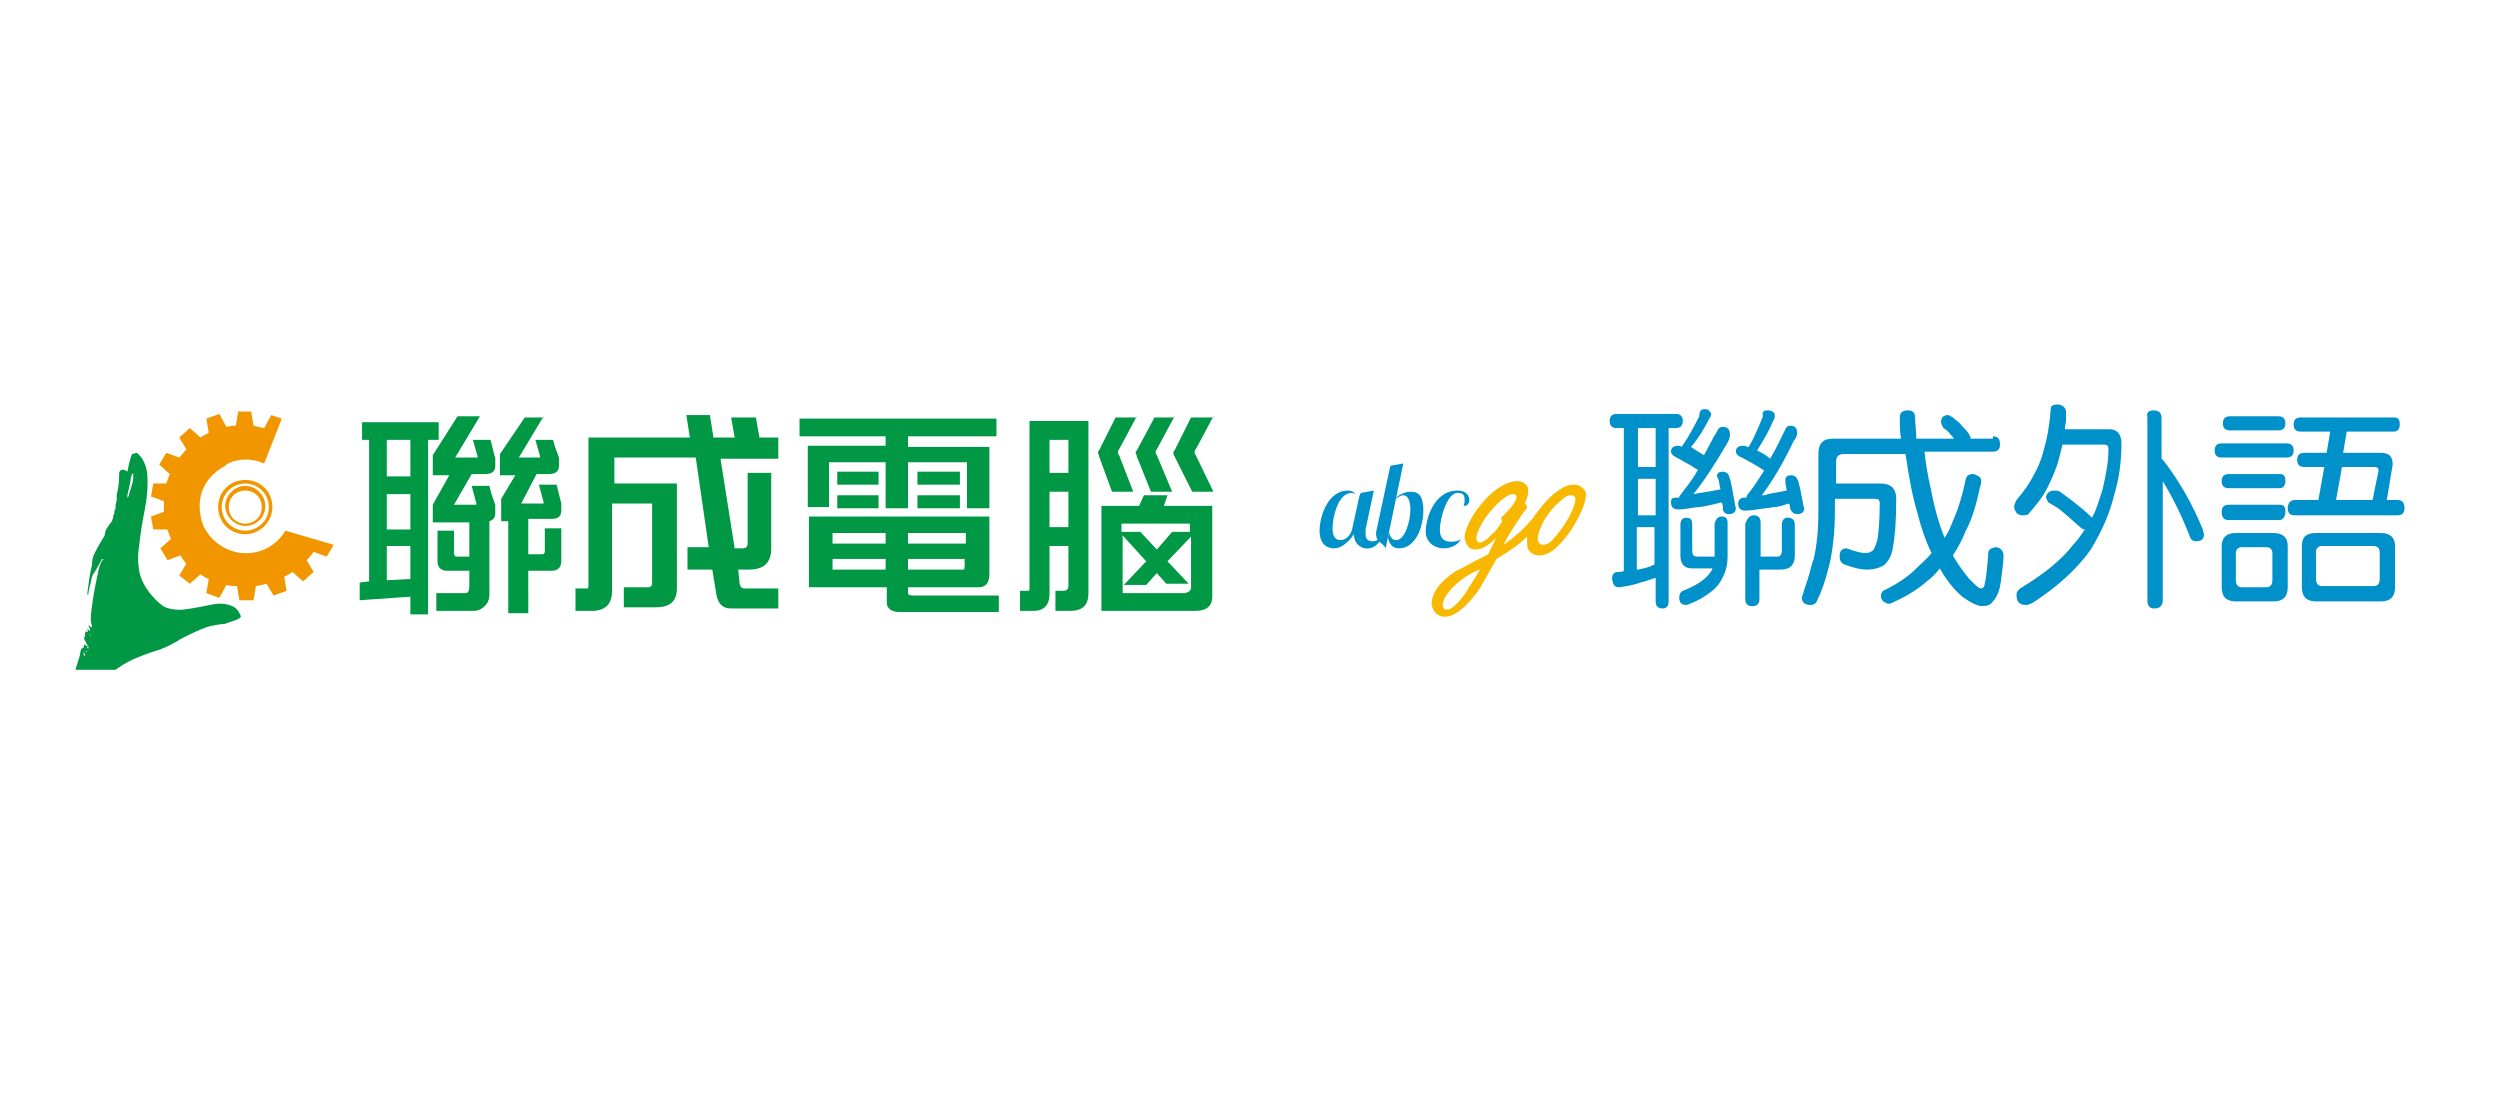 <?xml version="1.0" encoding="utf-8"?>
<!-- Generator: Adobe Illustrator 22.1.0, SVG Export Plug-In . SVG Version: 6.00 Build 0)  -->
<svg version="1.1" id="圖層_1" xmlns="http://www.w3.org/2000/svg" xmlns:xlink="http://www.w3.org/1999/xlink" x="0px" y="0px"
	 viewBox="0 0 212 93" style="enable-background:new 0 0 212 93;" xml:space="preserve">
<style type="text/css">
	.st0{fill:#009844;}
	.st1{fill:#F29600;}
	.st2{fill:#0090CA;}
	.st3{fill:#F8B800;}
</style>
<g>
	<g>
		<path class="st0" d="M37.2,37.3h-0.9v14.8h-1.5v-1.5l-4.3,0.3v-1.5l0.8-0.1v-12h-0.6v-1.5h6.5V37.3z M34.8,40.4v-3.1h-2v3.1H34.8z
			 M34.8,44.9v-3h-2v3H34.8z M34.8,49.1v-2.8h-2v2.9L34.8,49.1z M40.7,35.3l-2.1,3.5h1.8c0.1,0,0.1,0,0.1-0.1l-0.4-1.4h1.5
			c0.2,0.8,0.3,1.2,0.3,1.2c0,0,0,0.1,0.1,0.3v0.7c0,0.5-0.3,0.7-0.9,0.7h-1.1l-1.5,2.6h1.8c0.1,0,0.1,0,0.1-0.1L40,41.2h1.5
			c0.2,0.9,0.4,1.3,0.4,1.3c0,0,0,0.1,0.1,0.3v0.7c0,0.4-0.2,0.6-0.5,0.7v6.2c0,0.4-0.1,0.7-0.4,1c-0.2,0.2-0.5,0.4-0.9,0.4H37v-1.5
			h2.5c0.2,0,0.3-0.2,0.3-0.7v-1.2h-1.9c-0.5,0-0.8-0.3-0.8-0.8V45h1.4v1.9c0,0.2,0.1,0.3,0.2,0.3h1.1v-2.9h-3.1v-1.5l1.4-2.5h-1.4
			v-1.7l2.1-3.3H40.7z M46.1,35.3L44,38.8h1.7c0.1,0,0.1,0,0.1-0.1l-0.4-1.4h1.5c0.2,0.8,0.4,1.2,0.4,1.2c0,0,0,0.1,0.1,0.3v0.7
			c0,0.5-0.3,0.7-0.9,0.7h-1l-1.3,2.5h1.8c0.1,0,0.1,0,0.1-0.1l-0.4-1.5h1.5c0.2,0.8,0.3,1.2,0.3,1.2c0,0,0,0.1,0.1,0.3v0.7
			c0,0.5-0.3,0.7-0.8,0.7h-2v3h1.2c0.1,0,0.2-0.1,0.2-0.2v-2h1.4v2.8c0,0.5-0.3,0.8-0.8,0.8h-2V52h-1.7v-7.8h-0.6v-1.9l1.2-2h-1.3
			v-1.8l2.1-3.1H46.1z"/>
		<path class="st0" d="M66,38.9h-4.9l1.2,7.6H63c0.2,0,0.4-0.1,0.4-0.4v-6h2v6.4c0,1.2-0.6,1.8-1.9,1.8h-0.9l0.1,1
			c0,0.4,0.2,0.6,0.4,0.6H66v1.7H62c-0.8,0-1.2-0.5-1.3-1.5l-0.3-1.8h-2.1v-1.9h1.8l-1.1-7.6h-6.9V41h5.3v8.9c0,1.1-0.6,1.6-1.8,1.6
			h-2.7v-1.7h2c0.3,0,0.4-0.1,0.4-0.4v-6.7h-3.4v7.4c0,1.1-0.5,1.6-1.5,1.7h-1.6v-1.9h1c0.1,0,0.1-0.1,0.1-0.4V37.1h8.6l-0.3-1.9h2
			l0.3,1.9h1.8l-0.3-1.7h2.1l0.3,1.7H66V38.9z"/>
		<path class="st0" d="M84.6,37H77v0.9h6.9v5.2H82v-3.9h-5v3.9h-1.9v-3.9h-4.8v3.8h-1.8v-5.2h6.6V37h-7.3v-1.5h16.7V37z M83.9,43.8
			v4.9c0,0.7-0.3,1.1-0.9,1.1h-6v0.5c0,0.1,0.1,0.2,0.4,0.2h7.3v1.4h-8.4c-0.7,0-1.1-0.3-1.1-0.8v-1.3h-6.6v-6H83.9z M75.1,46.1
			v-0.9h-4.5v0.9H75.1z M75.1,47.4h-4.5v0.9h4.5V47.4z M74.5,41.1H71V40h3.5V41.1z M74.5,43.1H71V42h3.5V43.1z M77,46.1h4.9v-0.9H77
			V46.1z M81.8,47.8v-0.4H77v0.9h4.7C81.8,48.3,81.8,48.1,81.8,47.8z M81.4,41.1h-3.6V40h3.6V41.1z M81.4,43.1h-3.6V42h3.6V43.1z"/>
		<path class="st0" d="M92.3,35.7v14.6c0,1-0.5,1.5-1.5,1.5h-1.3v-1.7h0.7c0.2,0,0.4-0.1,0.4-0.4v-3.4H89v4.1c0,0.9-0.5,1.4-1.3,1.4
			h-1.2v-1.7h0.7c0.1,0,0.1-0.1,0.1-0.3V35.7h2H92.3z M90.6,40.1v-2.8H89v2.8H90.6z M90.6,44.7v-3H89v3H90.6z M96.4,35.3l-1.5,2.8
			c-0.1,0.1-0.1,0.2-0.1,0.2c0,0.1,0,0.2,0.1,0.3l1.2,3.1h-1.8l-1.1-3c0-0.1-0.1-0.3-0.1-0.3c0-0.1,0-0.1,0.1-0.2l1.4-2.8H96.4z
			 M99,42l-0.3,0.9h4.1v7.7c0,0.8-0.5,1.2-1.4,1.2h-8v-8.9h3.2L97,42H99z M96.7,45.1l1.4,1.5l1.3-1.5h1.5v-0.7h-5.8v0.7H96.7z
			 M101,49.8v-4.3L99,47.6l1.8,1.9h-1.9l-0.8-0.9l-0.9,1h-1.9l1.9-2l-2-2.2v4.9h5.3C100.8,50.2,101,50.1,101,49.8z M99.6,35.3
			l-1.5,2.8c-0.1,0.1-0.1,0.2-0.1,0.2c0,0.1,0,0.2,0.1,0.3l1.3,3.1h-1.8l-1.2-3c0-0.1-0.1-0.3-0.1-0.3c0-0.1,0-0.1,0.1-0.2l1.5-2.8
			H99.6z M102.9,35.3l-1.5,2.8c-0.1,0.1-0.1,0.2-0.1,0.2c0,0.1,0,0.2,0.1,0.3l1.5,3.1h-1.8l-1.5-3c-0.1-0.1-0.1-0.3-0.1-0.3
			c0-0.1,0-0.1,0.1-0.2l1.4-2.8H102.9z"/>
	</g>
	<path class="st1" d="M20.8,45.3c-1.3,0-2.3-1-2.3-2.3c0-1.3,1-2.3,2.3-2.3c1.3,0,2.3,1,2.3,2.3C23.1,44.2,22.1,45.3,20.8,45.3z
		 M20.8,41c-1.1,0-2,0.9-2,2c0,1.1,0.9,2,2,2c1.1,0,2-0.9,2-2C22.8,41.9,21.9,41,20.8,41z"/>
	<path class="st1" d="M20.8,44.6c-0.9,0-1.7-0.8-1.7-1.7c0-0.9,0.8-1.7,1.7-1.7c0.9,0,1.7,0.8,1.7,1.7
		C22.5,43.9,21.7,44.6,20.8,44.6z M20.8,41.6c-0.8,0-1.4,0.6-1.4,1.4c0,0.8,0.6,1.4,1.4,1.4c0.8,0,1.4-0.6,1.4-1.4
		C22.2,42.2,21.6,41.6,20.8,41.6z"/>
	<path class="st1" d="M22.4,39.3l1.5-3.8L23,35.2l-0.6,1.1c0,0-0.5-0.1-0.9-0.2l-0.2-1.2h-1.1l-0.2,1.2c0,0-0.5,0-0.8,0.1l-0.6-1.1
		l-1.1,0.4l0.2,1.2c0,0-0.6,0.3-0.7,0.4l-0.9-0.8l-0.9,0.8l0.6,1c0,0-0.5,0.6-0.6,0.7l-1.1-0.4l-0.6,1l0.9,0.8c0,0-0.2,0.5-0.3,0.8
		H13l-0.2,1.1l1.1,0.4c0,0,0,0.4,0,0.9l-1.1,0.4l0.2,1.1l1.2,0c0,0,0.2,0.6,0.3,0.8l-0.9,0.8l0.6,1l1.1-0.4c0,0,0.3,0.5,0.5,0.7
		l-0.6,1l0.9,0.7l0.9-0.8c0,0,0.4,0.3,0.7,0.4l-0.2,1.2l1.1,0.4l0.6-1.1c0,0,0.1,0.1,0.9,0.1l0.2,1.2l1.2,0l0.2-1.2
		c0,0,0.6-0.1,0.9-0.2l0.6,1l1.1-0.4l-0.2-1.2c0,0,0.3-0.1,0.7-0.4l0.9,0.8l0.9-0.8l-0.6-1c0,0,0.4-0.4,0.6-0.7l1.1,0.4l0.6-1
		L24.2,45c0,0-1.1,2.1-3.7,1.9c0,0-2.1-0.1-3.2-2.2c0,0-0.2-0.4-0.3-1c-0.2-1.1-0.1-3,2.1-4.2C19,39.4,20.6,38.5,22.4,39.3z"/>
	<path class="st0" d="M11.3,40.5c0,0.2,0,0.3-0.3,1.2l-0.1,0.4l-0.1,0.1c0,0,0,0,0-0.2c0.1-0.4,0.3-1.3,0.3-1.5l0.1-0.3
		c0,0,0-0.1,0.1,0C11.3,40.1,11.3,40.2,11.3,40.5z M7.6,53.8c0.1,0,0.1,0.1,0.1,0.1C7.6,53.9,7.6,53.8,7.6,53.8z M7.5,55
		c0,0-0.1,0-0.1-0.1c0,0,0-0.1,0.1-0.1V55z M7.3,55.3c0,0-0.1-0.1,0.1-0.1C7.4,55.1,7.4,55.3,7.3,55.3z M20.4,52.2
		c0,0-0.2-0.6-0.7-0.8c-0.5-0.2-1-0.3-1.9-0.1c0,0-1.4,0.3-2.3,0.4c0,0-1.2,0.1-1.8-0.4c0,0-1.6-1.2-1.9-2.9c0,0-0.2-1,0-2.1
		c0,0,0.1-1.1,0.4-2.7c0,0,0.4-1.7,0.3-3.2c0,0,0-1.3-0.9-2l-0.4,0.1c0,0-0.2,0.4-0.4,1.5c0,0-0.3-0.3-0.6-0.1c0,0-0.1,0.1-0.1,0.3
		c0,0.3,0,1.1-0.2,1.7c0,0,0,0.1,0,0.4c0,0,0,0.2-0.1,0.5c0,0,0,0.1,0,0.3c0,0,0,0.1-0.1,0.2c0,0,0,0,0,0.2c0,0,0,0.1-0.1,0.2
		c0,0,0,0.1,0,0.2c0,0-0.1,0.2-0.1,0.3C9.3,44.4,9,44.9,9,44.9c0,0-0.1,0.2-0.1,0.4c0,0,0,0.1-0.2,0.4c-0.2,0.3-0.8,1.4-0.8,1.5
		c0,0-0.1,0.3-0.1,0.7c-0.1,0.4-0.2,1-0.2,1c0,0.1-0.2,1.3-0.2,1.5c0,0,0.1,0.1,0.1-0.1c0-0.2,0.2-0.9,0.2-0.9s0.1-0.6,0.2-0.7
		c0.1-0.1,0.6-1,0.7-1.2c0,0,0-0.1,0.1-0.1c0.1,0,0.1,0,0,0.1c-0.1,0.1-0.3,0.5-0.4,1.1C8.2,49.1,8,50,7.9,50.7c0,0-0.2,1.2-0.2,1.8
		c0,0,0,0.3,0.1,0.6c0,0,0,0.1,0,0.1c-0.1,0-0.3-0.2-0.3-0.2s0,0.1,0.1,0.3c0,0,0.1,0.2,0,0.2c0,0-0.2-0.2-0.2-0.2
		c0,0,0.1,0.3,0,0.3c0,0-0.1,0-0.1-0.1c0,0-0.1,0.1-0.1,0.4c0,0,0,0.2-0.1,0.2c0,0,0.2,0.4,0.3,0.6c0,0,0.1,0.1,0,0.1
		c0,0-0.2-0.1-0.3-0.2c0,0,0.1,0.1,0,0.2c0,0.1,0,0.3,0,0.4c0,0.1,0.1,0.3,0.1,0.3c0,0,0,0.1,0,0.1c-0.1,0-0.1,0-0.1-0.1
		c0-0.1,0-0.4,0-0.5c0-0.1,0-0.1,0-0.1s-0.1,0.1-0.2,0.1c0,0-0.1,0.3-0.1,0.4c0,0.2-0.4,1.3-0.4,1.4l3.4,0c0,0,0.9-0.7,2-1.1
		c0,0,0.7-0.3,1.7-0.6c0,0,0.9-0.3,1.8-0.9c0,0,1.7-0.9,2.5-1.1c0,0,0.9-0.2,1.3-0.2C19.5,52.7,20.6,52.5,20.4,52.2z"/>
</g>
<g>
	<path class="st2" d="M115.3,46.3c-0.5-0.3-0.5-1-0.5-1s-0.7,1.2-1.7,1.2c-0.4,0-1.2-0.2-1.2-1.5c0-1.2,0.7-3.4,2.4-3.4
		c0.2,0,0.6,0.1,0.6,0.3v0c-0.1-0.1-0.2-0.1-0.3-0.1c-1.1,0-1.6,2-1.6,3c0,0.9,0.4,1,0.7,1c0.4,0,0.9-0.4,1-1.1l0.5-2.3l0.1-0.4
		l0.1-0.2l1.1-0.2l-0.7,3.3c0,0.1,0,0.3,0,0.4c0,0.4,0.2,0.6,0.6,0.6c0.4,0,0.8-0.3,1-1h0C117,46.7,115.8,46.7,115.3,46.3z"/>
	<path class="st2" d="M118.4,42.3c0,0,0.3-0.3,0.6-0.3c0.4,0,0.6,0.5,0.6,1.2c0,1.1-0.5,2.6-1.2,2.6c-0.1,0-0.5,0-0.6-0.7l-0.1,0.5
		c0.1,0.4,0.3,0.9,0.9,0.9c0.4,0,0.6-0.1,0.8-0.2c1.1-0.7,1.3-2.3,1.3-3c0-1.5-0.6-1.6-1.1-1.6c-0.7,0-1.2,0.5-1.2,0.5L118.4,42.3z"
		/>
	<path class="st2" d="M122.4,46.5c-0.7,0-1.5-0.5-1.5-1.4c0-1.1,0.7-3.5,2.7-3.5c0.8,0,1,0.5,1,0.8c0,0.3-0.2,0.5-0.4,0.5
		c0,0-0.1,0-0.1,0c0.1-0.2,0.1-0.4,0.1-0.5c0-0.5-0.2-0.6-0.6-0.6c-0.9,0-1.5,2.2-1.5,3.1c0,0.7,0.3,0.9,0.6,1c0.5,0.1,1,0,1.2-0.2
		C123.7,46.1,123.2,46.5,122.4,46.5z"/>
	<path class="st2" d="M116.7,45.1l1.2-5.6l1.1-0.2l-1.5,7.2C117.3,46,116.6,46,116.7,45.1z"/>
	<path class="st3" d="M133.5,41.1c-0.4,0-0.8,0.1-1.2,0.4c-0.8,0.5-1.4,1.2-2,2c0,0.1-0.1,0.1-0.1,0.1c-0.2,0.4-0.6,0.8-1.1,1.3
		c-0.4,0.4-0.9,0.8-1.6,1.3c0.3-0.6,0.6-1.1,1-1.7c0.4-0.6,0.7-1.1,0.9-1.3c0.1-0.1,0.1-0.1,0.1-0.2c0-0.1-0.1-0.2-0.2-0.3
		c0.2-0.4,0.3-0.8,0.3-1.1c0-0.2-0.1-0.4-0.2-0.5c-0.2-0.2-0.4-0.3-0.7-0.3c-0.5,0-1.1,0.2-1.8,0.7c-0.8,0.6-1.5,1.4-2.1,2.4
		c-0.4,0.7-0.6,1.3-0.6,1.7c0,0.2,0.1,0.4,0.2,0.6c0.2,0.3,0.4,0.4,0.7,0.4c0.5,0,1.1-0.3,1.8-1c-0.2,0.3-0.4,0.8-0.7,1.4
		c-1.6,0.8-2.4,1.3-2.7,1.4c-1.4,0.9-2.1,1.9-2.1,2.8c0,0.2,0.1,0.4,0.2,0.6c0.2,0.3,0.5,0.5,0.9,0.5c0.8,0,1.7-0.7,2.7-2
		c0.4-0.5,0.9-1.5,1.7-2.9c1-0.6,1.9-1.2,2.6-1.9c0,0.2,0,0.3,0,0.5c0,0.2,0,0.4,0.1,0.6c0.2,0.3,0.5,0.5,0.9,0.5
		c0.9,0,1.7-0.7,2.7-2.1c0.8-1.3,1.3-2.3,1.3-3.2C134.3,41.4,134,41.1,133.5,41.1z M124.2,50.4c-0.6,0.8-1.1,1.3-1.5,1.3
		c-0.4,0-0.4-0.4-0.3-0.7c0.1-0.4,0.4-0.7,0.7-1.1c0.7-0.7,1.5-1.3,2.4-1.6C125.1,49,124.7,49.6,124.2,50.4z M127.4,44.2
		c0,0-0.1,0.1-0.2,0.3c-0.2,0.3-0.4,0.6-0.7,0.8c-0.4,0.5-0.8,0.7-1,0.7c-0.1,0-0.2,0-0.2-0.1c-0.1-0.1-0.1-0.1-0.1-0.3
		c0-0.2,0.1-0.5,0.3-0.9c0.4-0.8,0.9-1.4,1.5-2c0.5-0.5,1-0.8,1.3-0.8c0.2,0,0.3,0.1,0.3,0.3c0,0.1-0.1,0.3-0.3,0.6
		c-0.2,0.3-0.5,0.6-0.8,0.9c-0.1,0.1-0.2,0.2-0.2,0.2C127.3,44,127.3,44.1,127.4,44.2z M131.9,45.5c-0.4,0.5-0.7,0.7-1.1,0.7
		c-0.1,0-0.3-0.1-0.3-0.2c-0.1-0.1-0.1-0.2-0.1-0.3c0-0.4,0.2-0.9,0.5-1.5c0.3-0.5,0.7-1.1,1.3-1.6c0.4-0.4,0.7-0.6,1-0.6
		c0.1,0,0.2,0,0.3,0.1c0,0,0.1,0.1,0.1,0.2C133.5,43.6,132,45.4,131.9,45.5z"/>
</g>
<g>
	<g>
		<path class="st2" d="M142.1,35.1c0.4,0,0.6,0.2,0.6,0.6c0,0.4-0.2,0.6-0.6,0.6h-0.6V51c0,0.4-0.2,0.6-0.5,0.6
			c-0.4,0-0.6-0.2-0.6-0.6v-2c-0.4,0.1-0.8,0.3-1.3,0.4c-0.5,0.2-1.1,0.3-1.8,0.4c-0.4,0-0.5-0.2-0.6-0.7c0-0.4,0.2-0.6,0.5-0.6
			c0.2,0,0.4,0,0.5-0.1V36.3h-0.6c-0.4,0-0.6-0.2-0.6-0.6c0-0.4,0.2-0.6,0.6-0.6H142.1z M138.9,39.6h1.5v-3.3h-1.5V39.6z
			 M138.9,43.7h1.5v-3.1h-1.5V43.7z M138.9,48.3c0.5-0.1,1-0.2,1.3-0.4c0.1,0,0.1,0,0.1-0.1v-3.1h-1.5V48.3z M144.5,34.7
			c0.2,0,0.3,0,0.4,0.1c0.1,0.1,0.2,0.2,0.2,0.3c0,0.1,0,0.2-0.1,0.3c-0.5,1-1,1.8-1.6,2.5c0.4,0.3,0.8,0.5,1.1,0.7
			c0.4-0.7,0.7-1.4,1.1-2c0.1-0.3,0.3-0.4,0.5-0.4c0.4,0,0.6,0.2,0.6,0.7c0,0.2-0.1,0.5-0.3,0.8c-1,1.7-1.9,3.1-2.8,4.2
			c0.2,0,0.4-0.1,0.6-0.1c0.6-0.1,1.2-0.2,1.7-0.3c-0.1-0.3-0.1-0.7-0.2-0.9l-0.1-0.2c0-0.3,0.2-0.4,0.5-0.4c0.2,0,0.4,0.1,0.5,0.3
			c0.2,0.5,0.3,1.2,0.5,2.3c0,0.2,0.1,0.4,0.1,0.5c0,0.3-0.2,0.5-0.6,0.5c-0.3,0-0.5-0.2-0.5-0.5c0-0.2,0-0.3-0.1-0.5
			c-0.4,0.1-0.8,0.2-1.3,0.3c-0.4,0.1-0.9,0.1-1.4,0.2c-0.6,0.1-0.9,0.1-1,0.1c-0.4,0-0.6-0.2-0.6-0.6c0-0.3,0.1-0.4,0.4-0.4
			c0.1,0,0.2,0,0.3,0c0,0,0-0.1,0-0.1c0.6-0.8,1.2-1.5,1.6-2.3c0,0,0,0-0.1,0c-0.6-0.4-1.2-0.7-1.9-1.1c-0.2-0.1-0.3-0.3-0.3-0.4
			c0-0.3,0.2-0.5,0.6-0.5c0.1,0,0.2,0,0.3,0.1c0.5-0.7,1-1.6,1.5-2.6C144.1,34.8,144.3,34.7,144.5,34.7z M146,43.8
			c0.4,0,0.5,0.2,0.5,0.6v2.8c0,0.5-0.1,1.1-0.3,1.5c-0.2,0.5-0.5,1-1,1.4c-0.5,0.4-1.1,0.8-1.9,1.1c-0.2,0.1-0.3,0.1-0.3,0.1
			c-0.4,0-0.6-0.2-0.6-0.6c0-0.3,0.1-0.5,0.3-0.6c0.8-0.3,1.3-0.6,1.7-0.9c0.4-0.3,0.6-0.6,0.8-0.9c0,0,0-0.1,0-0.1h-1.7
			c-0.7,0-1-0.4-1-1.1v-2.6c0-0.4,0.2-0.6,0.5-0.6c0.4,0,0.5,0.2,0.5,0.6v2.2c0,0.3,0.1,0.5,0.4,0.5h1.5v-2.8
			C145.5,44,145.7,43.8,146,43.8z M149.8,34.8c0.2,0,0.3,0,0.5,0.1c0.2,0.1,0.2,0.2,0.2,0.4c0,0.1,0,0.2-0.1,0.3
			c-0.4,1-0.9,1.8-1.4,2.6c0.4,0.2,0.8,0.4,1.1,0.7c0.5-0.8,0.9-1.7,1.3-2.5c0.1-0.2,0.2-0.3,0.4-0.3c0.4,0,0.6,0.2,0.6,0.6
			c0,0.2-0.1,0.5-0.3,0.7c-0.9,1.9-1.8,3.4-2.7,4.6c0.2,0,0.4,0,0.5-0.1c0.6-0.1,1.1-0.2,1.6-0.3c0-0.3-0.1-0.5-0.1-0.7l0-0.2
			c0-0.3,0.2-0.4,0.5-0.4c0.2,0,0.4,0.1,0.5,0.3c0.2,0.4,0.3,1.1,0.5,2.1c0,0.2,0.1,0.3,0.1,0.4c0,0.3-0.2,0.5-0.6,0.5
			c-0.3,0-0.5-0.2-0.6-0.5c0-0.1,0-0.3-0.1-0.4c-0.4,0.1-0.8,0.3-1.3,0.3c-0.4,0.1-0.9,0.1-1.4,0.2c-0.6,0.1-0.9,0.1-1,0.1
			c-0.4,0-0.6-0.2-0.6-0.6c0-0.3,0.2-0.5,0.5-0.5c0.1,0,0.2,0,0.2,0c0-0.1,0.1-0.3,0.2-0.4c0.5-0.6,0.9-1.3,1.3-1.9h0
			c-0.6-0.4-1.3-0.8-2.1-1.2c-0.2-0.1-0.3-0.3-0.3-0.4c0-0.3,0.2-0.5,0.6-0.5c0.1,0,0.2,0,0.4,0.1c0,0,0.1,0,0.1,0
			c0.4-0.7,0.8-1.6,1.2-2.6C149.4,34.9,149.6,34.8,149.8,34.8z M148.7,43.7c0.4,0,0.6,0.2,0.6,0.6v2.9h1.4c0.3,0,0.4-0.2,0.4-0.5
			v-2.2c0-0.4,0.2-0.6,0.5-0.6c0.4,0,0.6,0.2,0.6,0.6v2.6c0,0.8-0.4,1.2-1.2,1.2h-1.8v2.5c0,0.4-0.2,0.6-0.6,0.6
			c-0.4,0-0.6-0.2-0.6-0.6v-6.4C148.2,43.9,148.4,43.7,148.7,43.7z"/>
		<path class="st2" d="M169,37c0.4,0,0.6,0.2,0.6,0.7c0,0.4-0.2,0.6-0.6,0.6h-5.8c0.1,1.1,0.3,2.1,0.5,3c0.3,1.6,0.7,3.1,1.2,4.3
			c0.3-0.4,0.5-0.9,0.7-1.4c0.4-0.9,0.8-2.1,1.1-3.6c0.1-0.3,0.3-0.4,0.6-0.4c0.2,0,0.3,0.1,0.5,0.2c0.2,0.1,0.2,0.3,0.2,0.4
			c0,0.1,0,0.3-0.1,0.5c-0.3,1.5-0.7,2.8-1.2,3.7c-0.3,0.8-0.7,1.5-1.1,2.1c0.4,0.7,0.9,1.4,1.4,2c0.5,0.5,0.8,0.8,1,0.8
			c0.1,0,0.3-0.1,0.3-0.4c0.1-0.3,0.2-1.1,0.3-2.5c0-0.4,0.2-0.5,0.6-0.6c0.4,0,0.7,0.3,0.7,0.7c0,0.5-0.1,1.2-0.2,2
			c-0.1,1-0.4,1.6-0.7,1.9c-0.2,0.3-0.5,0.4-0.9,0.4c-0.4,0-1-0.3-1.7-0.8c-0.8-0.7-1.4-1.5-1.9-2.4c-0.3,0.4-0.7,0.8-1.1,1.1
			c-0.7,0.6-1.6,1.2-2.7,1.7c-0.2,0.1-0.4,0.2-0.5,0.2c-0.2,0-0.3-0.1-0.5-0.2c-0.1-0.1-0.2-0.3-0.2-0.4c0-0.3,0.1-0.5,0.4-0.6
			c1-0.5,1.9-1.1,2.5-1.7c0.5-0.5,1-0.9,1.4-1.4c-0.5-1-0.9-2.2-1.2-3.4c-0.4-1.3-0.7-2.9-1-4.9c0,0,0-0.1,0-0.1h-5.2
			c-0.5,0-0.7,0.2-0.7,0.7v1.8h3.8c0.8,0,1.3,0.4,1.3,1.3c0,1.8-0.1,3.2-0.3,4.2c-0.1,0.7-0.4,1.1-0.7,1.4c-0.3,0.2-0.8,0.4-1.5,0.4
			c-0.4,0-1-0.1-1.8-0.4c-0.3-0.1-0.5-0.3-0.5-0.7c0-0.5,0.2-0.7,0.6-0.7c0.8,0.3,1.3,0.4,1.6,0.4c0.3,0,0.5-0.1,0.7-0.3
			c0.1-0.2,0.2-0.5,0.3-0.8c0.1-0.6,0.2-1.6,0.2-3.1c0-0.3-0.1-0.4-0.4-0.4h-3.4v1c0,1.9-0.2,3.5-0.5,4.7c-0.3,1.2-0.6,2.1-1,2.9
			c-0.1,0.3-0.3,0.4-0.6,0.4c-0.4,0-0.7-0.2-0.7-0.6c0-0.1,0.1-0.3,0.2-0.7c0.1-0.3,0.2-0.6,0.3-0.9c0.2-0.6,0.3-1.2,0.5-1.7
			c0.3-1.3,0.4-2.6,0.4-4.1v-4.8c0-0.9,0.4-1.3,1.2-1.3h5.8c-0.1-0.7-0.1-1.3-0.1-1.8c0-0.4,0.2-0.6,0.7-0.6c0.4,0,0.6,0.2,0.6,0.6
			c0,0.6,0.1,1.2,0.1,1.8h3.2c-0.1-0.2-0.3-0.3-0.4-0.5c-0.1-0.1-0.3-0.3-0.5-0.4c-0.1-0.2-0.2-0.4-0.2-0.5c0-0.4,0.2-0.6,0.6-0.6
			c0.1,0,0.2,0.1,0.4,0.2c0.2,0.2,0.4,0.3,0.6,0.5c0.2,0.3,0.5,0.5,0.7,0.8c0.1,0.2,0.2,0.3,0.2,0.4c0,0,0,0.1,0,0.1H169z"/>
		<path class="st2" d="M174.2,41.6c0.1,0,0.3,0,0.5,0.1c0.4,0.3,0.8,0.6,1.2,0.9c0.5,0.4,1,0.8,1.5,1.3c0.4-0.7,0.6-1.5,0.9-2.4
			c0.3-1.3,0.5-2.4,0.5-3.4c0-0.3-0.1-0.4-0.4-0.4h-3.5c-0.1,0.4-0.2,0.8-0.3,1.2c-0.2,0.8-0.6,1.7-1,2.5c-0.4,0.8-1,1.5-1.6,2.2
			c-0.1,0.1-0.3,0.1-0.5,0.1c-0.2,0-0.4-0.1-0.5-0.2c-0.1-0.2-0.2-0.3-0.2-0.5c0-0.2,0.1-0.4,0.2-0.6c0.6-0.7,1.1-1.4,1.4-2
			c0.4-0.7,0.7-1.4,0.9-2.2c0.3-1,0.5-2.1,0.6-3.5c0-0.3,0.2-0.4,0.6-0.4c0.2,0,0.4,0.1,0.5,0.2c0.1,0.1,0.2,0.2,0.2,0.4
			c0,0.3,0,0.5,0,0.7c0,0.3-0.1,0.5-0.1,0.8h3.8c0.6,0,1,0.4,1,1.2c0,1.5-0.2,3-0.6,4.3c-0.4,1.7-1.1,3.2-2,4.7
			c-1.2,1.7-2.9,3.2-4.9,4.5c-0.2,0.1-0.4,0.2-0.6,0.2c-0.6,0-0.8-0.3-0.8-0.9c0-0.2,0.1-0.3,0.3-0.5c2-1.2,3.5-2.4,4.5-3.7
			c0.4-0.4,0.7-0.9,1-1.3c-0.2,0-0.3-0.1-0.4-0.2c-0.6-0.5-1.1-1-1.5-1.3c-0.3-0.3-0.7-0.5-1.2-0.8c-0.1-0.2-0.2-0.3-0.2-0.5
			C173.6,41.8,173.8,41.6,174.2,41.6z M182.6,34.8c0.5,0,0.7,0.2,0.7,0.7v3.4c0.1,0.1,0.1,0.1,0.2,0.2c1.3,1.7,2.4,3.6,3.3,5.8
			c0,0.2,0.1,0.3,0.1,0.4c0,0.4-0.2,0.6-0.7,0.6c-0.2,0-0.4-0.1-0.5-0.4c-0.7-1.8-1.5-3.4-2.3-4.7v10.1c0,0.4-0.2,0.7-0.7,0.7
			c-0.4,0-0.6-0.2-0.6-0.7V35.4C182,35,182.2,34.8,182.6,34.8z"/>
		<path class="st2" d="M193.9,37.6c0.4,0,0.6,0.2,0.6,0.6c0,0.4-0.2,0.6-0.6,0.6h-5.5c-0.4,0-0.6-0.2-0.6-0.6c0-0.4,0.2-0.6,0.6-0.6
			H193.9z M189.6,45.2h3.2c0.8,0,1.2,0.4,1.2,1.1v3.5c0,0.8-0.4,1.2-1.2,1.2h-3.2c-0.8,0-1.2-0.4-1.2-1.2v-3.5
			C188.4,45.6,188.8,45.2,189.6,45.2z M193.3,40.2c0.4,0,0.5,0.2,0.5,0.6c0,0.4-0.2,0.6-0.5,0.6H189c-0.4,0-0.6-0.2-0.6-0.6
			c0-0.4,0.2-0.6,0.6-0.6H193.3z M193.3,42.8c0.4,0,0.5,0.2,0.5,0.6c0,0.4-0.2,0.7-0.5,0.7H189c-0.4,0-0.6-0.2-0.6-0.7
			c0-0.4,0.2-0.6,0.6-0.6H193.3z M193.2,35.3c0.4,0,0.6,0.2,0.6,0.6c0,0.4-0.2,0.6-0.6,0.6h-4.1c-0.4,0-0.6-0.2-0.6-0.6
			c0-0.4,0.2-0.6,0.6-0.6H193.2z M192.2,49.8c0.3,0,0.5-0.2,0.5-0.6v-2.3c0-0.3-0.2-0.5-0.5-0.5h-2.1c-0.3,0-0.5,0.2-0.5,0.5v2.3
			c0,0.4,0.2,0.6,0.5,0.6H192.2z M203,35.4c0.4,0,0.5,0.2,0.5,0.6c0,0.4-0.2,0.6-0.5,0.6h-4l-0.3,1.8h3.2c0.7,0,1,0.3,1,1
			c0,0.1-0.2,1.1-0.5,3h0.9c0.4,0,0.6,0.2,0.6,0.7c0,0.4-0.2,0.6-0.6,0.6h-8.7c-0.4,0-0.6-0.2-0.6-0.6c0-0.4,0.2-0.7,0.6-0.7h2
			l0.5-2.8h-1.7c-0.4,0-0.6-0.2-0.6-0.6c0-0.4,0.2-0.6,0.6-0.6h1.9l0.3-1.8h-2.5c-0.4,0-0.6-0.2-0.6-0.6c0-0.4,0.2-0.6,0.6-0.6H203z
			 M196.4,45.2h5.5c0.8,0,1.2,0.4,1.2,1.1v3.5c0,0.8-0.4,1.2-1.2,1.2h-5.5c-0.8,0-1.2-0.4-1.2-1.2v-3.5
			C195.2,45.5,195.6,45.2,196.4,45.2z M201.3,49.7c0.3,0,0.5-0.2,0.5-0.6v-2.3c0-0.3-0.2-0.5-0.5-0.5h-4.4c-0.3,0-0.5,0.2-0.5,0.5
			v2.3c0,0.4,0.2,0.6,0.5,0.6H201.3z M201.2,42.4c0.3-1.6,0.5-2.4,0.5-2.5c0-0.2-0.1-0.3-0.4-0.3h-2.7l-0.5,2.8H201.2z"/>
	</g>
</g>
</svg>
